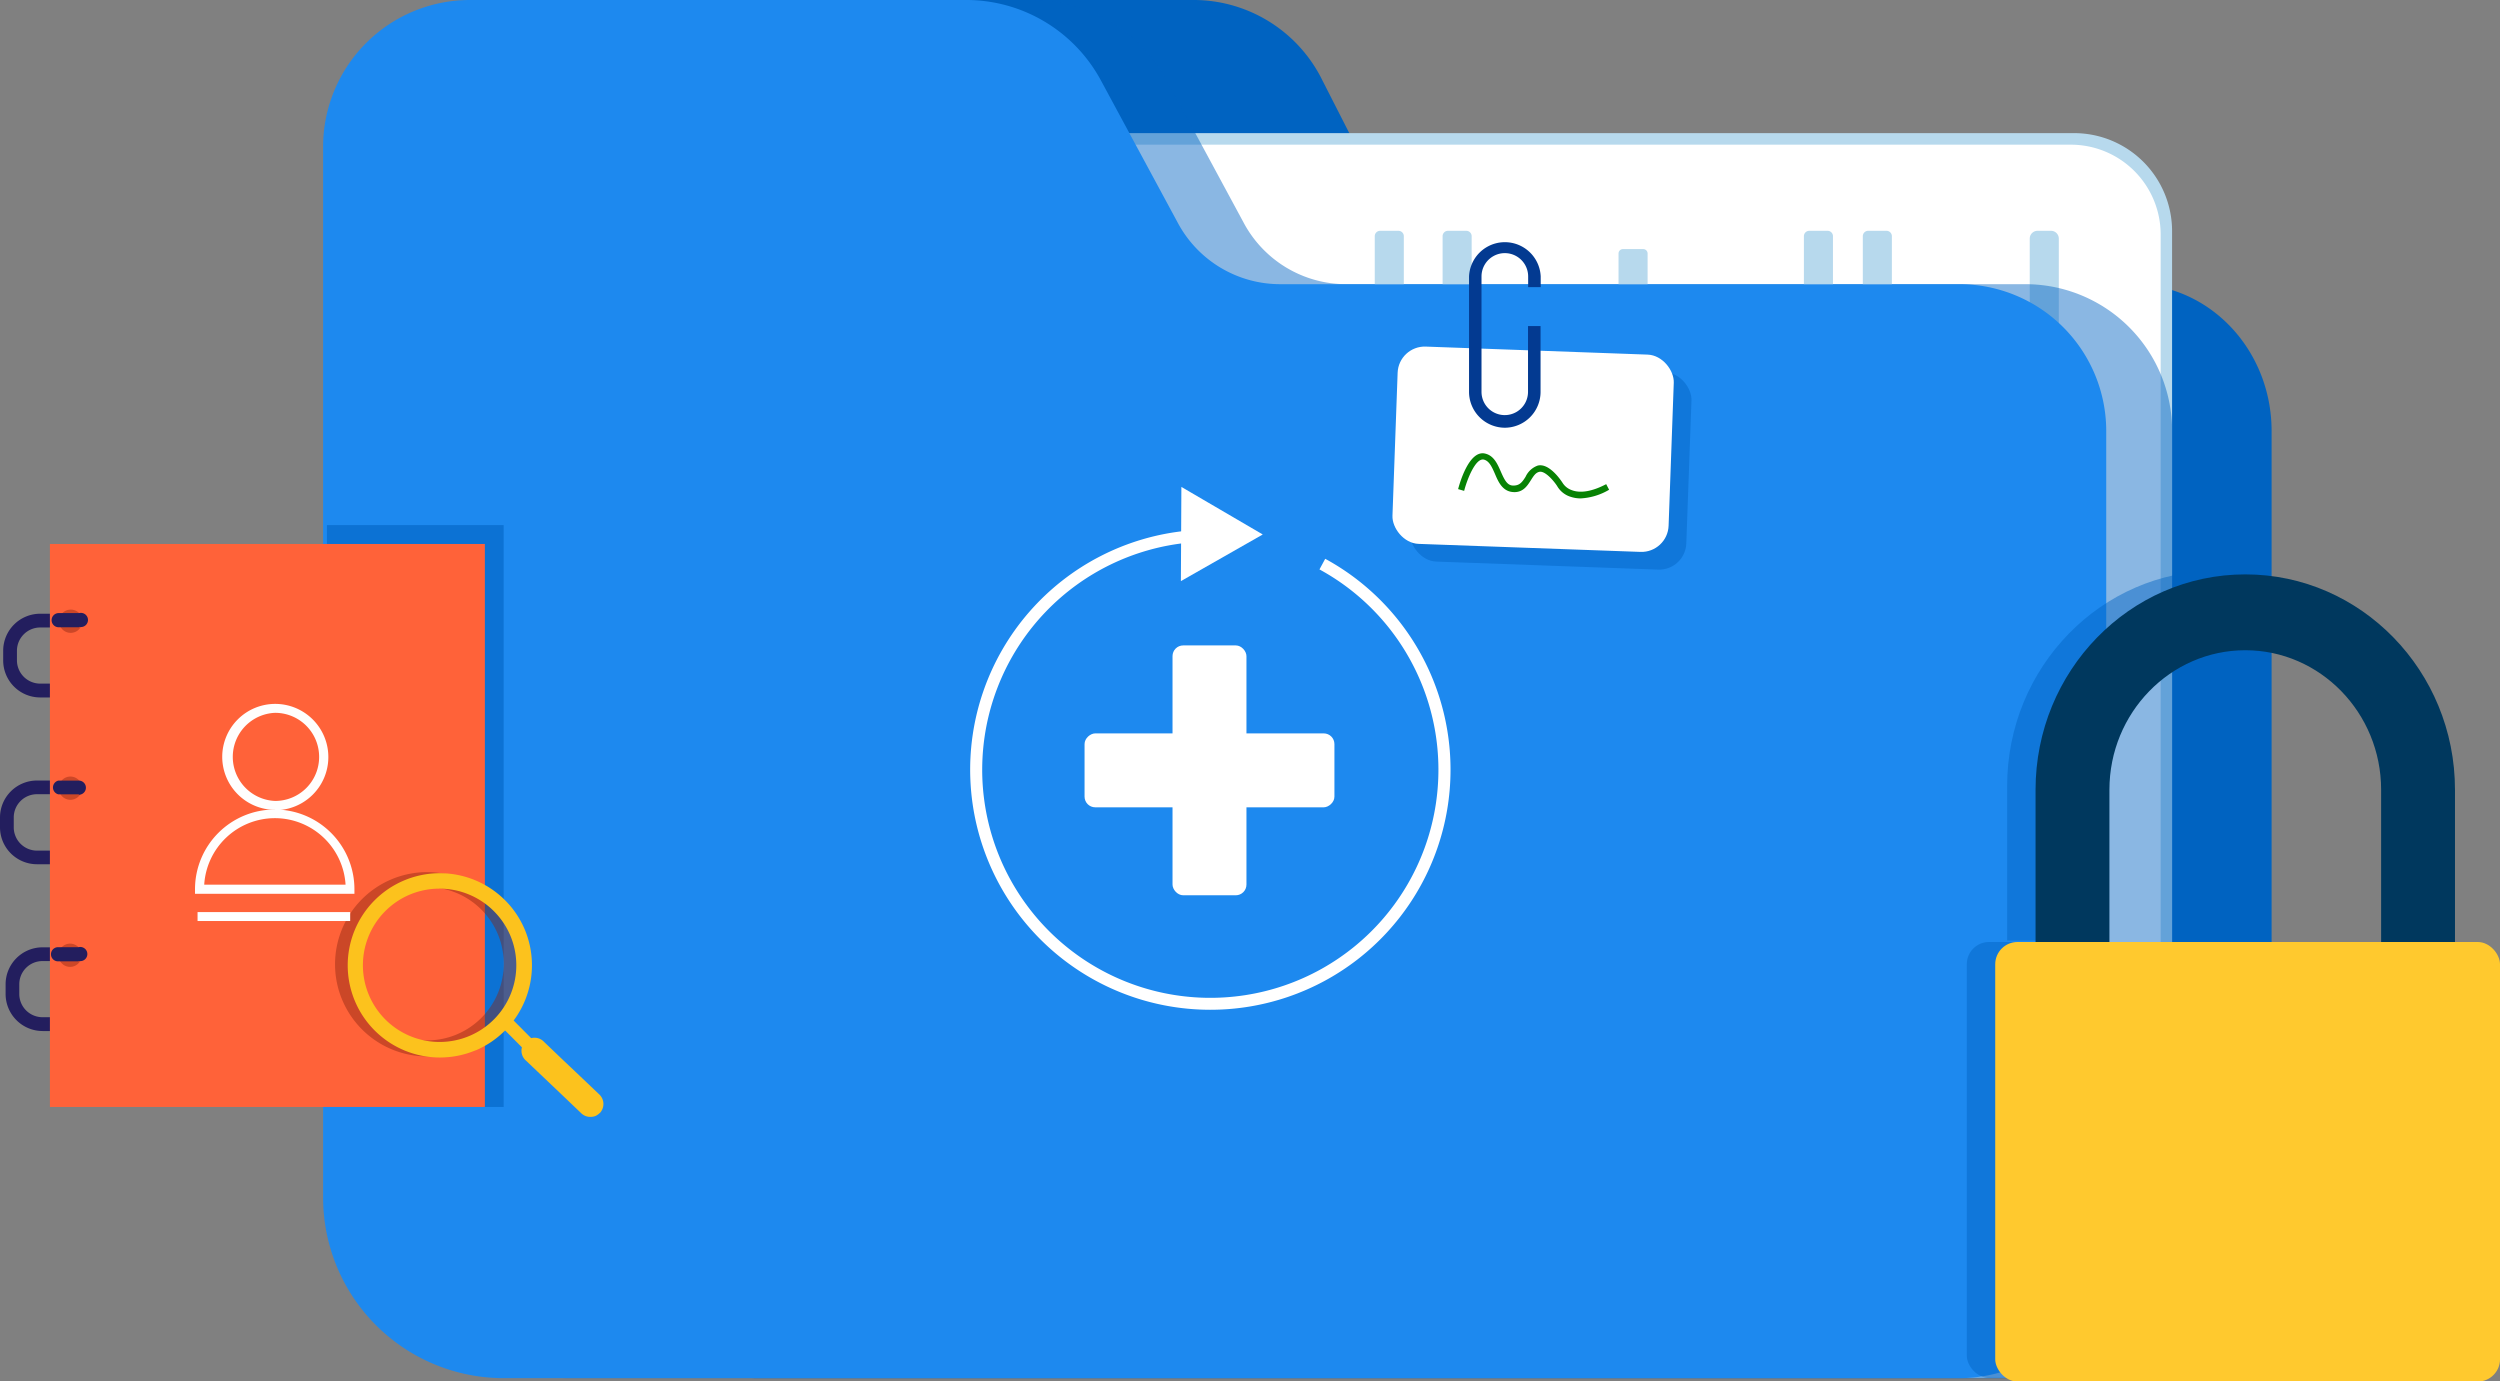 <svg xmlns="http://www.w3.org/2000/svg" xmlns:xlink="http://www.w3.org/1999/xlink" viewBox="0 0 352.68 194.89"><rect x="0" y="0" width="352.68" height="194.89" fill="#808080" stroke="none"/><defs><style>.cls-1{fill:none;}.cls-16,.cls-2,.cls-5{fill:#0063c1;}.cls-3{fill:#b7d9ed;}.cls-4{fill:#fff;}.cls-5,.cls-9{opacity:0.46;}.cls-6{fill:#1d89ef;}.cls-7{fill:#033a91;}.cls-8{fill:#078204;}.cls-10{fill:#00385e;}.cls-11{fill:#ffc92e;}.cls-12{opacity:0.99;}.cls-13{clip-path:url(#clip-path);}.cls-14{clip-path:url(#clip-path-2);}.cls-15{fill:#231e5e;}.cls-16{opacity:0.6;}.cls-17{fill:#ff6239;}.cls-18,.cls-20{opacity:0.44;}.cls-19,.cls-20{fill:#892511;}.cls-19{opacity:0.43;}.cls-21{fill:#fcc21d;}</style><clipPath id="clip-path"><rect class="cls-1" x="32.12" y="102.45" width="10.99" height="10.99"/></clipPath><clipPath id="clip-path-2"><rect class="cls-1" x="29.06" y="114.41" width="17.06" height="8.54"/></clipPath></defs><g id="Layer_2" data-name="Layer 2"><g id="Layer_1-2" data-name="Layer 1"><path class="cls-2" d="M83,168.93V20.72C83,9.28,91.71,0,102.51,0h66.1a20.26,20.26,0,0,1,17.94,11.33l10.27,20.15a15.36,15.36,0,0,0,13.62,8.61H300.9c10.81,0,19.56,9.28,19.56,20.72V173.7c0,11.45-8.75,20.72-19.56,20.72H107C93.72,194.42,83,183,83,168.93Z"/><path class="cls-3" d="M101.18,18.78H292.59a13.83,13.83,0,0,1,13.83,13.83v142.3A19.46,19.46,0,0,1,287,194.37H101.18a0,0,0,0,1,0,0V18.78A0,0,0,0,1,101.18,18.78Z"/><path class="cls-4" d="M102.21,20.41H292.13A12.68,12.68,0,0,1,304.81,33.1V175a19.33,19.33,0,0,1-19.33,19.33H102.21a0,0,0,0,1,0,0v-174A0,0,0,0,1,102.21,20.41Z"/><path class="cls-3" d="M287.43,32.56h1.91a1.1,1.1,0,0,1,1.1,1.1v14.5a0,0,0,0,1,0,0h-4.1a0,0,0,0,1,0,0V33.65A1.1,1.1,0,0,1,287.43,32.56Z"/><path class="cls-5" d="M54.88,168.93V20.72A20.72,20.72,0,0,1,75.6,0h70a21.58,21.58,0,0,1,19,11.33l10.88,20.15a16.38,16.38,0,0,0,14.43,8.61h95.8a20.72,20.72,0,0,1,20.72,20.72V173.7a20.71,20.71,0,0,1-20.72,20.72H80.37A25.49,25.49,0,0,1,54.88,168.93Z"/><path class="cls-6" d="M45.58,168.93V20.72A20.72,20.72,0,0,1,66.3,0h70a21.59,21.59,0,0,1,19,11.33l10.88,20.15a16.38,16.38,0,0,0,14.43,8.61h95.8a20.72,20.72,0,0,1,20.72,20.72V173.7a20.72,20.72,0,0,1-20.72,20.72H71.07A25.49,25.49,0,0,1,45.58,168.93Z"/><rect class="cls-4" x="165.41" y="91.05" width="10.43" height="35.25" rx="1.51"/><rect class="cls-4" x="165.41" y="91.05" width="10.43" height="35.25" rx="1.51" transform="translate(279.3 -61.95) rotate(90)"/><path class="cls-3" d="M194.7,32.56h2.58a.76.76,0,0,1,.76.76v6.77a0,0,0,0,1,0,0h-4.1a0,0,0,0,1,0,0V33.32A.76.76,0,0,1,194.7,32.56Z"/><path class="cls-3" d="M204.27,32.56h2.58a.76.76,0,0,1,.76.76v6.77a0,0,0,0,1,0,0h-4.1a0,0,0,0,1,0,0V33.32A.76.76,0,0,1,204.27,32.56Z"/><path class="cls-3" d="M228.94,35.14h2.87a.62.62,0,0,1,.62.62v4.33a0,0,0,0,1,0,0h-4.1a0,0,0,0,1,0,0V35.76A.62.62,0,0,1,228.94,35.14Z"/><path class="cls-3" d="M255.24,32.56h2.58a.76.76,0,0,1,.76.76v6.77a0,0,0,0,1,0,0h-4.1a0,0,0,0,1,0,0V33.32A.76.76,0,0,1,255.24,32.56Z"/><path class="cls-3" d="M263.55,32.56h2.58a.76.76,0,0,1,.76.76v6.77a0,0,0,0,1,0,0h-4.1a0,0,0,0,1,0,0V33.32A.76.76,0,0,1,263.55,32.56Z"/><rect class="cls-5" x="199.29" y="51.95" width="38.98" height="27.85" rx="3.83" transform="translate(2.52 -7.86) rotate(2.07)"/><rect class="cls-4" x="196.79" y="49.45" width="38.98" height="27.85" rx="3.83" transform="translate(2.43 -7.77) rotate(2.07)"/><path class="cls-7" d="M212.3,60.34a5.07,5.07,0,0,1-5.06-5.06V39a5.06,5.06,0,0,1,10.11,0v1.51h-1.77V39A3.28,3.28,0,1,0,209,39V55.28a3.28,3.28,0,1,0,6.56,0V46h1.77v9.3A5.06,5.06,0,0,1,212.3,60.34Z"/><path class="cls-4" d="M170.7,142.45a33.87,33.87,0,0,1-3.15-67.59l.16,1.69a32.18,32.18,0,1,0,18.43,3.78l.81-1.5a33.87,33.87,0,0,1-16.25,63.62Z"/><polygon class="cls-4" points="166.66 68.69 178.14 75.4 166.59 81.98 166.66 68.69"/><path class="cls-8" d="M223,70.31a4.43,4.43,0,0,1-1.38-.21,3.33,3.33,0,0,1-1.95-1.53c-.46-.72-1.73-2.22-2.54-2-.51.12-.81.61-1.17,1.18-.51.81-1.15,1.81-2.59,1.66s-2-1.44-2.48-2.57c-.41-.93-.79-1.81-1.55-2-1.18-.29-2.39,2.84-2.79,4.41L205.7,69c.15-.58,1.52-5.64,3.86-5,1.19.3,1.7,1.47,2.15,2.5.53,1.21.92,2,1.77,2s1.22-.41,1.74-1.25a3,3,0,0,1,1.71-1.57c1.65-.4,3.33,2.16,3.52,2.46a2.51,2.51,0,0,0,1.27,1c1.22.48,2.91.19,4.87-.84l.41.79A8.77,8.77,0,0,1,223,70.31Z"/><g class="cls-9"><path class="cls-2" d="M312.73,91.21c-10.56,0-19.16,8.83-19.16,19.68v21.79H283.15V110.89c0-16.75,13.27-30.38,29.58-30.38"/><rect class="cls-2" x="277.46" y="132.89" width="71.21" height="61.49" rx="3.13"/></g><path class="cls-10" d="M346.33,133.35H335.91V111.41c0-10.85-8.6-19.68-19.16-19.68s-19.17,8.83-19.17,19.68V133.2H287.16V111.41c0-16.75,13.27-30.38,29.59-30.38s29.58,13.63,29.58,30.38Z"/><rect class="cls-11" x="281.47" y="132.89" width="71.21" height="62.01" rx="3.14"/><g class="cls-12"><g class="cls-13"><path class="cls-4" d="M43.11,108a5.5,5.5,0,1,1-5.48-5.51A5.5,5.5,0,0,1,43.11,108"/></g></g><g class="cls-12"><g class="cls-14"><path class="cls-4" d="M46.12,123l-17.06,0a8.53,8.53,0,0,1,17.06,0"/></g></g><path class="cls-4" d="M46.54,127.45l-17.62,0a1,1,0,0,1-1.05-1V126a1.06,1.06,0,0,1,1.05-1l17.62,0a1,1,0,0,1,1.05,1v.34a1,1,0,0,1-1.05,1"/><path class="cls-15" d="M14.11,98.39H5.66A5.22,5.22,0,0,1,.45,93.15V91.79a5.22,5.22,0,0,1,5.23-5.21h8.45a5.23,5.23,0,0,1,5.21,5.23v1.36a5.22,5.22,0,0,1-5.23,5.21M5.68,88.52a3.29,3.29,0,0,0-3.29,3.27v1.36a3.29,3.29,0,0,0,3.27,3.29h8.45a3.28,3.28,0,0,0,3.29-3.27V91.82a3.29,3.29,0,0,0-3.27-3.29Z"/><path class="cls-15" d="M13.66,121.92H5.21A5.22,5.22,0,0,1,0,116.68v-1.36a5.22,5.22,0,0,1,5.23-5.21h8.45a5.24,5.24,0,0,1,5.21,5.23v1.36a5.23,5.23,0,0,1-5.23,5.21m-8.43-9.87a3.28,3.28,0,0,0-3.29,3.27v1.36A3.29,3.29,0,0,0,5.21,120h8.45A3.29,3.29,0,0,0,17,116.71v-1.36a3.29,3.29,0,0,0-3.28-3.29Z"/><path class="cls-15" d="M14.43,145.45H6a5.23,5.23,0,0,1-5.21-5.23v-1.36A5.22,5.22,0,0,1,6,133.64h8.44a5.22,5.22,0,0,1,5.21,5.23v1.36a5.22,5.22,0,0,1-5.23,5.21M6,135.58a3.27,3.27,0,0,0-3.28,3.27v1.36A3.28,3.28,0,0,0,6,143.5h8.45a3.29,3.29,0,0,0,3.28-3.27v-1.36a3.28,3.28,0,0,0-3.27-3.29Z"/><rect class="cls-16" x="46.12" y="74.08" width="24.93" height="82.08"/><rect class="cls-17" x="7.04" y="76.74" width="61.36" height="79.42"/><g class="cls-12"><path class="cls-4" d="M38.81,114.25h0a7.49,7.49,0,0,1-7.46-7.49,7.48,7.48,0,0,1,7.47-7.46h0a7.48,7.48,0,0,1,0,15Zm0-13.69a6.22,6.22,0,0,0,0,12.43h0a6.2,6.2,0,0,0,6.21-6.2h0a6.21,6.21,0,0,0-6.2-6.23Z"/></g><g class="cls-12"><path class="cls-4" d="M50,126.09l-22.49,0v-.63A11.25,11.25,0,0,1,38.78,114.2h0A11.25,11.25,0,0,1,50,125.46ZM28.81,124.8l19.94,0a10,10,0,0,0-10-9.38h0A10,10,0,0,0,28.81,124.8Z"/></g><path class="cls-19" d="M11.53,134.76a1.64,1.64,0,1,1-1.63-1.64,1.64,1.64,0,0,1,1.63,1.64"/><path class="cls-19" d="M11.57,111.19a1.64,1.64,0,1,1-1.63-1.64,1.63,1.63,0,0,1,1.63,1.64"/><path class="cls-19" d="M11.61,87.63A1.64,1.64,0,1,1,10,86a1.63,1.63,0,0,1,1.63,1.64"/><path class="cls-15" d="M11.08,135.62H8.19a1,1,0,0,1-1-1,1,1,0,0,1,1-1h2.89a1,1,0,1,1,0,1.94"/><path class="cls-15" d="M11.13,112.06H8.23a1,1,0,0,1,0-1.94h2.89a1,1,0,0,1,1,1,1,1,0,0,1-1,1"/><path class="cls-15" d="M11.17,88.49H8.28a1,1,0,0,1-1-1,1,1,0,0,1,1-1h2.89a1,1,0,1,1,0,1.94"/><path class="cls-20" d="M65.34,148a13,13,0,1,1,6.87-17.1A13,13,0,0,1,65.34,148M56,126a10.82,10.82,0,1,0,14.2,5.71A10.84,10.84,0,0,0,56,126"/><rect class="cls-21" x="73.58" y="142.47" width="1.84" height="9.69" transform="translate(-82.25 95.53) rotate(-44.89)"/><path class="cls-21" d="M67.09,148.17A13,13,0,1,1,74,131.06a13.05,13.05,0,0,1-6.87,17.11m-9.36-21.95a10.82,10.82,0,1,0,14.2,5.71,10.85,10.85,0,0,0-14.2-5.71"/><path class="cls-21" d="M84.62,157a2.22,2.22,0,0,1-.6.43,1.9,1.9,0,0,1-.67.13,1.82,1.82,0,0,1-1.34-.5l-2.88-2.75-4.9-4.66A1.84,1.84,0,1,1,76.77,147l2.7,2.58,1.65,1.56,3.44,3.27a1.86,1.86,0,0,1,.06,2.61"/><rect class="cls-4" x="27.87" y="128.67" width="21.53" height="1.26"/></g></g></svg>